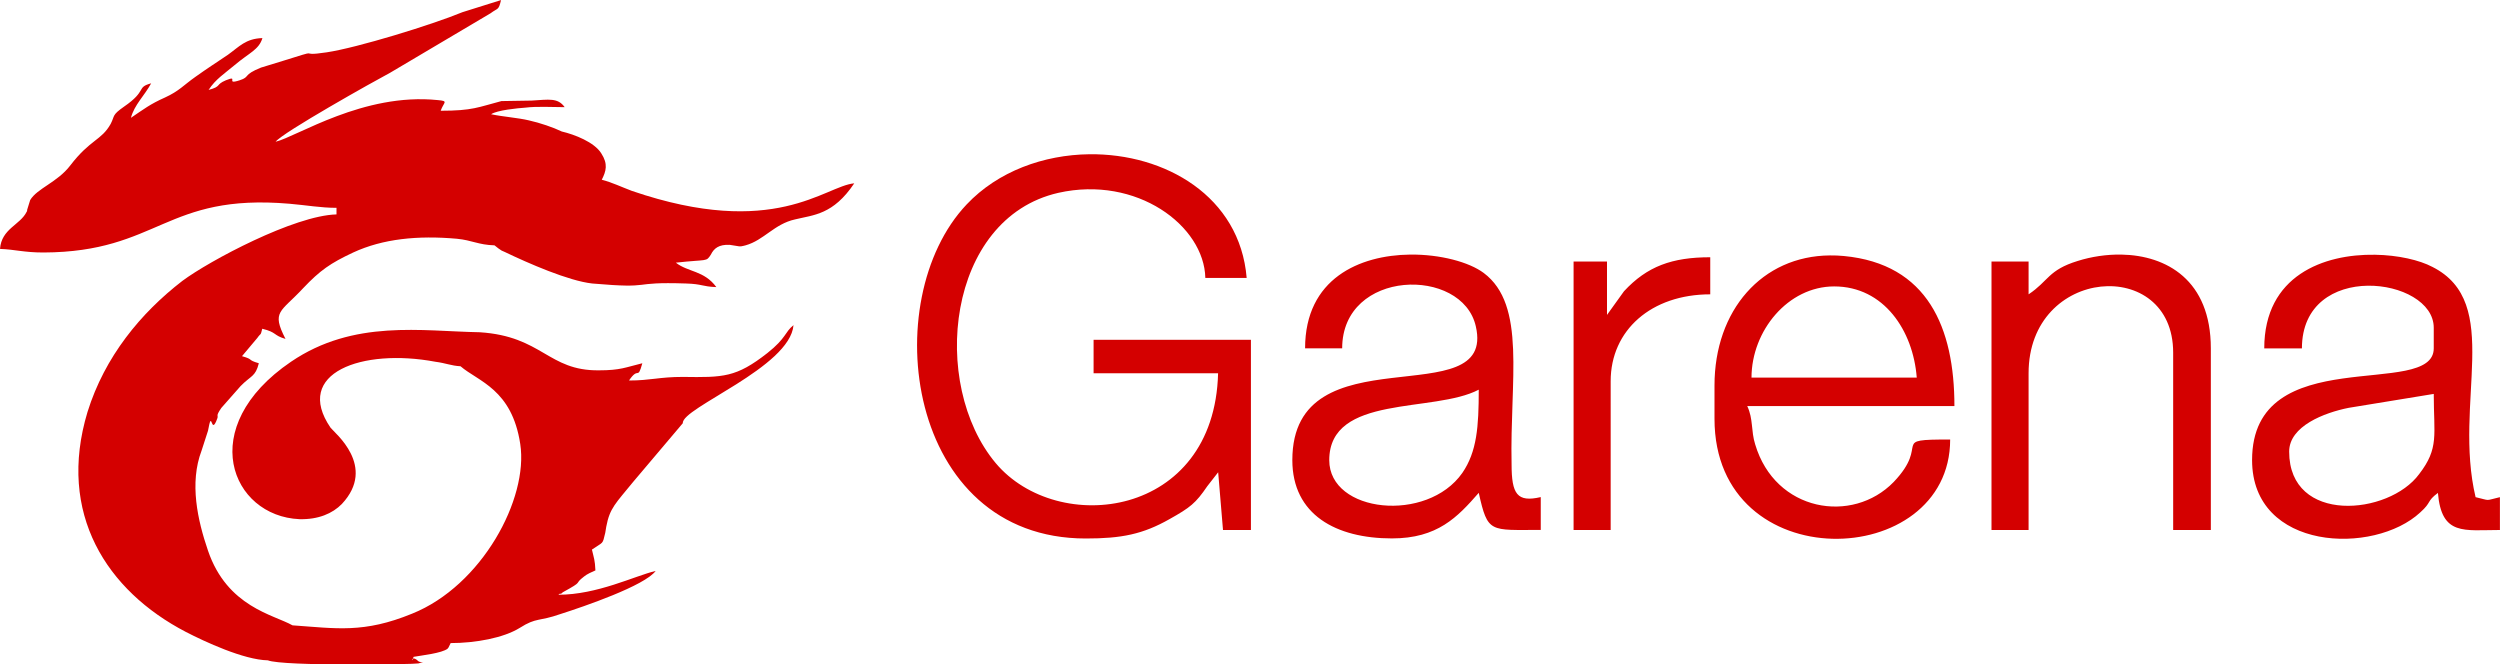 <svg version="1.1" id="svg2" xmlns="http://www.w3.org/2000/svg" x="0" y="0" viewBox="0 0 3000 797.4" style="enable-background:new 0 0 3000 797.4" xml:space="preserve"><style>.st0{fill-rule:evenodd;clip-rule:evenodd;fill:#d40000}</style><path id="path822-4" class="st0" d="M552.6 439.5c21.3 18.3 61.7 27.4 71.7 93.3 10.1 65.8-46.2 170.1-129.8 203.6-58.1 23.8-90.7 17.7-143.5 14-22.5-12.8-78.3-21.9-101.4-89.6-12.5-36.6-22.5-81.1-7.7-120.1l7.7-23.8c5.3-29.3 3 8.5 11.3-15.2 1.2-3.7-2.4-1.8 4.7-12.2l23.1-26.2c12.5-12.8 17.8-11 21.9-27.4-14.8-4.3-5.3-4.3-20.2-8.5l18.4-21.9c4.7-6.7 3.6-1.8 5.9-11 17.8 4.3 13 7.9 27.9 12.2-17.2-33.5-5.9-31.7 21.3-61 20.2-21.3 32.6-29.9 59.9-42.7 35.6-16.5 77.7-20.7 124.5-16.5 18.4 1.8 25.5 7.3 45.1 7.9l4.7 3.7c6.5 4.3 1.2 1.2 7.7 4.3 27.9 13.4 76.5 34.7 104.9 37.8 77.1 6.7 42.1-2.4 112.7 0 19.6.6 19 3.7 36.2 4.3-14.8-20.1-33.8-17.7-48.6-29.3 38.5-4.3 36.2-.6 42.1-9.8 3.6-7.3 9.5-12.2 22.5-11.6l11.3 1.8h2.4c.6 0 2.4-.6 3-.6.6 0 1.8-.6 2.4-.6 21.9-6.1 34.4-25.6 59.3-31.1 22.5-5.5 45.7-5.5 71.1-43.3-35 3-95.5 67.7-266.8 9.1-13-4.9-24.3-10.4-36.2-13.4 5.3-10.4 7.7-18.9-.6-31.7-8.3-13.4-32-22.6-47.4-26.2-10.1-4.9-26.1-10.4-39.7-13.4-12.5-3-30.8-4.3-45.1-7.3 7.1-4.9 32-7.3 40.9-7.9 14.2-1.8 32.6-.6 47.4-.6-8.3-11.6-19-9.1-39.7-7.9l-36.2.6c-27.9 7.3-34.4 11.6-72.9 11.6 3.6-10.4 10.1-11.6-3.6-12.8-88.9-9.1-169 43.9-194.5 50 8.3-11 118-72.5 137.6-82.9l120.4-71.3c8.9-6.7 9.5-3 12.5-15.8L555 14.6c-36.8 15.2-126.3 42.7-163 48.2-40.3 6.1 1.8-6.7-56.9 11.6l-21.9 6.7c-22.5 9.1-12.5 11-25.5 15.2-18.4 6.1 0-6.7-16.6 0-13 5.5-4.7 7.3-20.8 11.6 8.3-12.8 19-19.5 31.4-29.9 17.2-14.6 29.1-18.3 33.2-32.3-20.2.6-27.9 10.4-41.5 20.1-13.7 9.2-25 16.5-38.6 26.2-14.8 10.4-19.6 17.1-36.8 25-17.8 7.9-25.5 14-40.9 24.4 4.2-15.8 16-26.2 24.3-41.4-18.4 4.9-4.2 8.5-32.6 28-14.8 10.4-10.7 10.4-16 20.7-11.3 20.1-24.3 18.3-48.6 50-15.4 20.1-39.7 27.4-48 41.4l-3.6 11.6c0 .6 0 1.8-.6 2.4-7.7 15.9-30.2 20.2-32 44.6 17.8.6 28.5 4.3 52.2 4.3 138.7-.6 145.9-71.3 295.3-58.5 20.8 1.8 37.4 4.9 56.3 4.9v7.9c-50.4 1.2-152.4 55.5-185 79.8-49.8 38.4-93.1 90.8-113.8 157.3-36.8 121.9 23.1 214.5 118 263.9 22.5 11.6 69.4 33.5 98.4 34.1 17.8 7.3 176.7 4.9 180.8 3.7 13-4.3 3 .6-.6-3-8.9-8.5-8.3 5.5-5.3-4.9 10.1-1.8 33.8-4.3 40.9-9.8 0-.6 1.2-1.2 1.2-1.8l2.4-4.9c29.6 0 63.4-6.1 83-18.3 20.2-12.8 22.5-7.3 48.6-16.5 28.5-9.1 101.4-34.1 114.4-51.8-25.5 6.1-70 28.6-116.8 28.6.6-.6 2.4-1.8 2.4-1.2.6.6 2.4-1.2 3-1.8 26.7-14.6 11.9-8.5 25.5-18.9 3.6-3 9.5-5.5 13.6-7.3-.6-12.8-1.8-14.6-4.2-25 14.2-9.8 12.5-5.5 16-20.1l1.2-7.3c4.2-22.6 11.3-28 32.6-54.2l59.3-70.1c-1.8-18.3 128.7-67 132.8-117.6-10.7 8.5-8.3 15.2-31.4 33.5C883.4 453 868 453 819.4 452.3c-28.5 0-38.5 4.3-64.6 4.3 11.9-17.7 10.1.6 16-20.7-20.2 4.9-26.1 8.5-52.2 8.5-61.1.6-67.6-40.8-142.9-45.7-69.4-1.2-151.2-15.8-226.5 35.4-115.6 78.6-71.7 185.3 10.1 188.9 22.5.6 39.7-6.7 51-18.3 42.1-45.1-8.9-85.3-13.6-91.4-45.1-65.8 37.9-95.7 125.7-79.2 13 1.7 18.9 4.8 30.2 5.4z"/><path id="path824-5" class="st0" d="M1307.1 185.1c-54.5.7-109.4 20.3-147.1 60.2-108.6 114.5-72.9 400.9 142.9 400.9 43 0 68.5-5.1 100.6-23.3 24.8-13.9 31.3-19 45.2-39.4l13.1-16.8 5.8 69.3h33.5V407.8h-188.8v40.1h149.4c-4.4 174.2-192.5 196.1-266.8 107.9-79.5-94.8-59-293.8 75.1-324.4 94-21.1 175 39.4 176.4 102.1h49.6c-8.1-98-98-149.5-188.9-148.4zm1238.6 120.4c-18-.3-36.1 2.5-52.3 7.6-35.7 10.9-35 24.1-59.1 40.1v-39.4h-44.5V636h44.5V447.9c0-128.3 173.5-140.7 173.5-24.8V636h45.2V418c0-82-53.3-111.5-107.3-112.5zm-853.6 0c-60.5.7-126 28.7-126 112.5h44.5c0-95.5 144.3-98.4 160.4-26.3 24.8 107.9-220.2 3.7-220.2 160.4 0 65.6 52.5 94 119.5 94 54.7 0 78.7-25.5 104.2-54.7 10.9 48.8 13.1 44.5 74.4 44.5v-39.4c-28.4 6.6-35-3.6-35-39.4-2.2-100.6 18.2-191-33.5-229.6-17.5-13-52-22.4-88.3-22zm1157.8.2c-61.1-1-132.8 24.7-132.8 112.4h45.2c0-106.4 158.2-86 158.2-24.8V418c0 62-218-10.2-218 134.1 0 109.3 146.5 114.4 201.9 62.7 13.9-12.4 7.3-13.1 21.1-23.3 4.4 51.8 31.3 44.5 74.4 44.5v-39.4c-19 4.4-10.2 4.4-29.2 0-27-113.7 33.5-233.3-51.8-276.3-15.5-8.2-41.2-14.2-69-14.6zm-653.9.8c-81.6.6-138.6 65.8-138.6 156v40.1c0 192.5 282.8 183 282.8 24.8-74.4 0-22.6 3.6-67.8 51-49.6 51-142.2 35.7-166.2-45.2-5.1-16-2.2-30.6-9.5-45.9h248.6c0-94-32.1-170.6-132.7-180.1-5.6-.5-11.1-.8-16.6-.7zm-143.7 2.2c-45.9 0-75.8 10.9-103.5 40.8l-20.4 28.4v-64.1h-40.1V636h44.5V457.4c0-61.2 48.8-104.2 119.5-104.2v-44.5zm148.7 35c59.8 0 94.8 53.2 99.1 109.4h-198.3c.1-56.2 43.8-109.4 99.2-109.4zm-426.5 123.9c0 44.5-2.2 74.4-19.7 99.9-42.3 60.5-159.7 48.1-159.7-15.3.1-79.5 125.5-56.2 179.4-84.6zm1146 5.1c0 49.6 6.6 64.9-17.5 96.2-36.4 49.6-156 60.5-156-27 0-30.6 42.3-46.7 71.4-52.5l102.1-16.7z"/></svg>